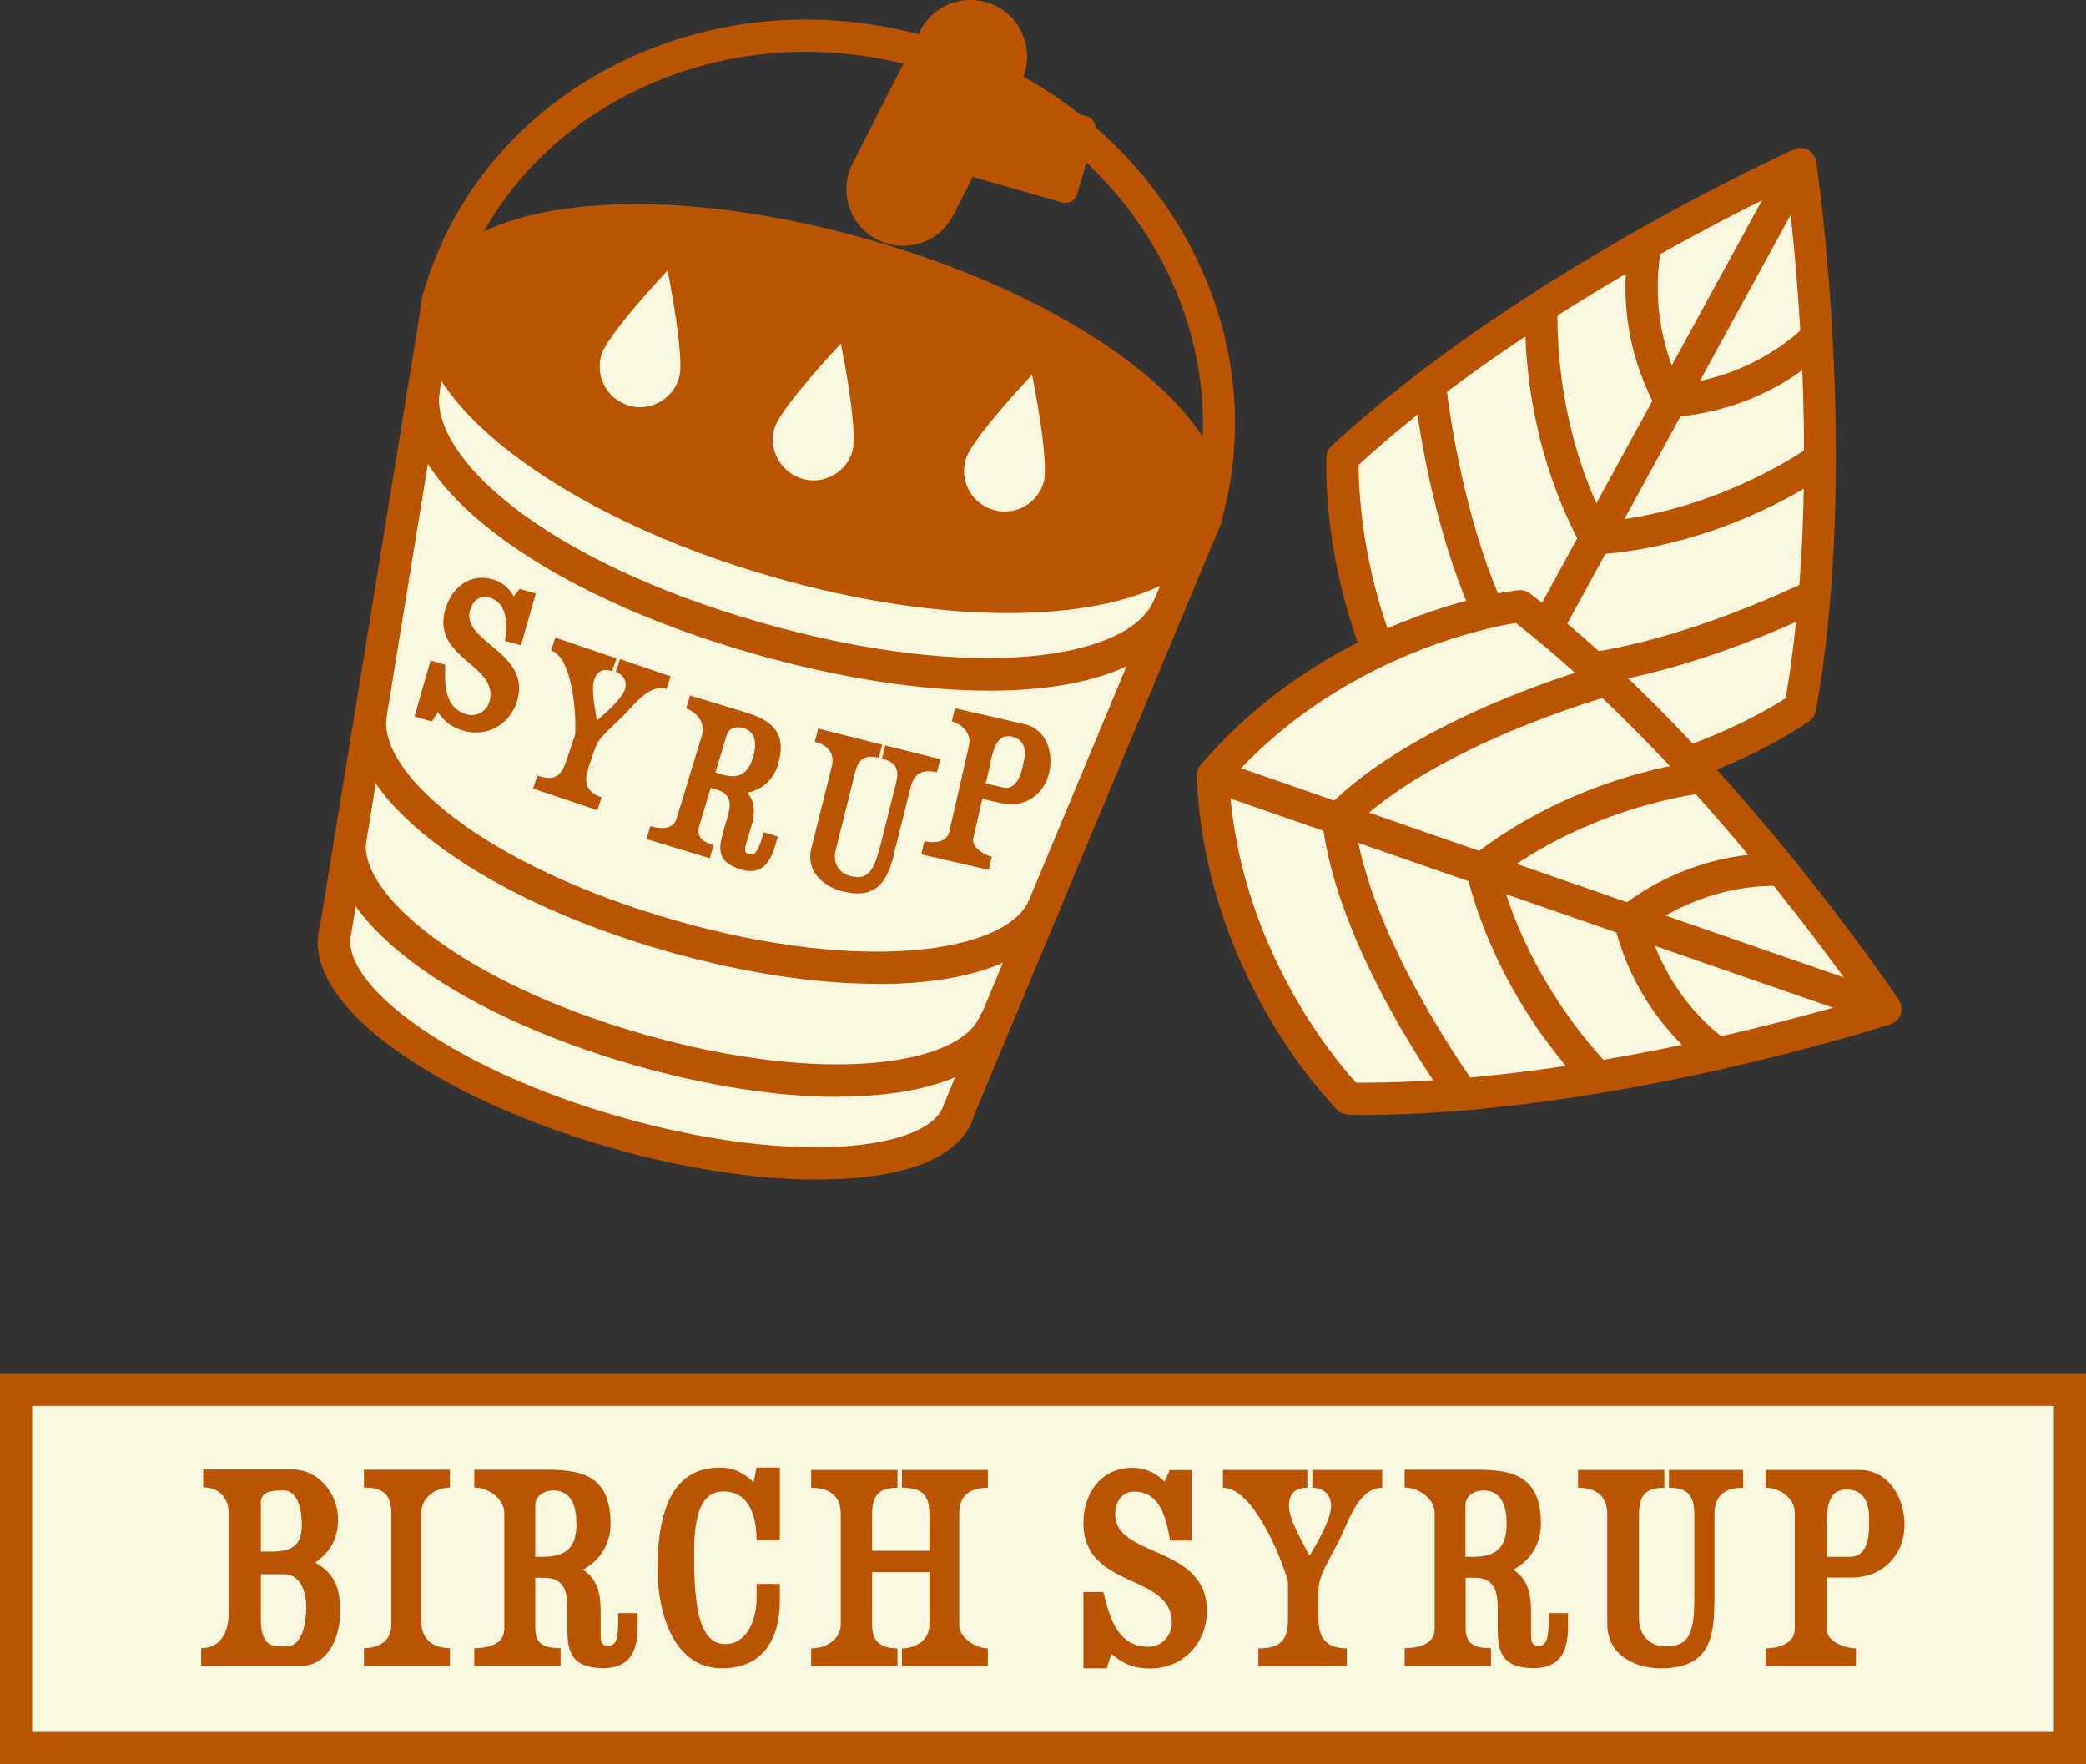 <svg viewBox="0 0 107.8 91.17" xmlns="http://www.w3.org/2000/svg" data-name="Layer 2" id="Layer_2">
  <rect x="0" y="0" width="107.8" height="91.17" fill="#333333" stroke="none"/>
  <defs>
    <style>
      .cls-1 {
        fill: #ba5400;
      }

      .cls-2 {
        fill: #faf7e0;
      }
    </style>
  </defs>
  <g data-name="Layer 1" id="Layer_1-2">
    <g>
      <g>
        <g>
          <rect height="18.51" width="106.14" y="71.82" x=".83" class="cls-2"></rect>
          <path d="M107.8,91.17H0v-20.17h107.8v20.17ZM1.66,89.5h104.48v-16.85H1.66v16.85Z" class="cls-1"></path>
        </g>
        <g>
          <path d="M10.4,86.09v-.92c1.11,0,1.43-.98,1.43-1.93v-4.96c0-.87-.5-1.42-1.33-1.42v-.92h4.62c1.35,0,2.35,1.25,2.35,2.58,0,.97-.38,1.65-1.17,2.23,1.05.6,1.28,1.4,1.28,2.53,0,1.23-.56,2.8-2.03,2.8h-5.16ZM13.48,77.72v2.46h.56c1.03,0,1.56-.3,1.56-1.4,0-.6-.15-1.76-.95-1.76-.58,0-1.18.02-1.18.7ZM13.48,81.35v2.33c0,.65.12,1.4.93,1.4h.4c.85,0,1.02-1.35,1.02-2,0-.73-.25-1.73-1.15-1.73h-1.2Z" class="cls-1"></path>
          <path d="M20.22,78.22c0-.96-.37-1.35-1.41-1.35v-.92h4.44v.92c-.71,0-1.48.5-1.48,1.3v5.64c0,.75.45,1.36,1.48,1.36v.92h-4.44v-.92c.81,0,1.41-.42,1.41-1.15v-5.81Z" class="cls-1"></path>
          <path d="M29.32,84.18v-1.05c0-.92-.17-1.6-1.23-1.6h-.43v2.61c0,.81.46,1.03,1.31,1.03v.92h-4.46v-.92c1,0,1.55-.36,1.55-.98v-6.02c0-.7-.8-1.3-1.55-1.3v-.92h3.83c2.01,0,3.21.52,3.21,2.8,0,1-.53,1.91-1.43,2.36.72.48.92,1.15.92,2.18v1.18c0,.3.02.58.38.58.45,0,.53-.45.53-1.33v-.36h1v.71c0,1.2-.35,2.13-1.77,2.13-1.65,0-1.86-.86-1.86-2.03ZM27.66,77.79v2.66h.4c1.21,0,1.73-.5,1.73-1.7,0-.81-.2-1.73-1.2-1.73-.45,0-.93.27-.93.77Z" class="cls-1"></path>
          <path d="M39.1,79.6c0-1.11-.3-2.53-1.73-2.53-1.3,0-1.5,1.65-1.5,3.18,0,2.2.1,4.71,1.61,4.71,1.15,0,1.62-1.3,1.62-2.36v-.75h1.2v.87c0,2.13-1,3.49-2.98,3.49-2.63,0-3.34-3.09-3.34-5.11,0-2.17.37-5.26,3.19-5.26.77,0,1.23.27,1.78.75l.15-.75h1.2v3.76h-1.2Z" class="cls-1"></path>
          <path d="M51.05,76.88c-.87,0-1.48.35-1.48,1.35v5.74c0,.68.86,1.21,1.48,1.21v.92h-4.44v-.92c.78,0,1.42-.48,1.42-1.21v-2.73h-2.96v2.73c0,.65.23,1.21,1.31,1.21v.92h-4.46v-.92c.93,0,1.53-.6,1.53-1.21v-5.74c0-.96-.63-1.35-1.53-1.35v-.92h4.46v.92c-.98,0-1.31.42-1.31,1.35v1.91h2.96v-1.91c0-.96-.37-1.35-1.42-1.35v-.92h4.44v.92Z" class="cls-1"></path>
          <path d="M57.43,85.46l-.23.75h-1.21v-3.94h1.03c.3,1.25.71,2.83,2.33,2.83.67,0,1.21-.57,1.21-1.23,0-2.61-4.57-1.71-4.57-5.17,0-1.52.9-2.85,2.53-2.85.77,0,1.35.37,1.66.72l.27-.6h1.13v3.64h-1.11c-.19-1.08-.47-2.53-1.86-2.53-.65,0-.98.57-.98,1.17,0,2.26,4.74,1.58,4.74,4.99,0,1.66-1.23,2.98-2.93,2.98-.83,0-1.38-.22-2-.75Z" class="cls-1"></path>
          <path d="M68.14,83.7c0,.98.45,1.48,1.46,1.48v.92h-4.57v-.92c1.1,0,1.53-.38,1.53-1.48v-1.9c0-.35-1.6-4.92-3.36-4.92v-.92h4.36v.92c-.53,0-.95.22-.95.93s.68,1.83,1.03,2.53h.07c.36-.6,1.08-1.85,1.08-2.53,0-.6-.44-.93-.97-.93v-.92h3.61v.92c-1.15,0-1.67,1.53-2.08,2.41-.31.68-.73,1.35-1.02,2.03-.18.44-.2.67-.2,1.33v1.05Z" class="cls-1"></path>
          <path d="M77.4,84.18v-1.05c0-.92-.17-1.6-1.23-1.6h-.43v2.61c0,.81.46,1.03,1.31,1.03v.92h-4.46v-.92c1,0,1.55-.36,1.55-.98v-6.02c0-.7-.8-1.3-1.55-1.3v-.92h3.83c2.01,0,3.21.52,3.21,2.8,0,1-.53,1.91-1.43,2.36.72.48.92,1.15.92,2.18v1.18c0,.3.02.58.38.58.45,0,.53-.45.53-1.33v-.36h1v.71c0,1.2-.35,2.13-1.77,2.13-1.65,0-1.86-.86-1.86-2.03ZM75.73,77.79v2.66h.4c1.21,0,1.73-.5,1.73-1.7,0-.81-.2-1.73-1.2-1.73-.45,0-.93.27-.93.77Z" class="cls-1"></path>
          <path d="M88.59,82.85c0,2.05-.43,3.36-2.78,3.36-1.17,0-2.75-.58-2.75-2.31v-5.66c0-.96-.61-1.36-1.51-1.36v-.92h4.46v.92c-.98,0-1.31.42-1.31,1.35v5.39c0,.85.51,1.46,1.4,1.46,1.28,0,1.46-.83,1.46-2.61v-4.24c0-.96-.37-1.35-1.31-1.35v-.92h3.83v.92c-.87,0-1.48.35-1.48,1.35v4.63Z" class="cls-1"></path>
          <path d="M94.41,81.52v2.71c0,.63,1,.95,1.5.95v.92h-4.66v-.92c.62,0,1.5-.23,1.5-1v-5.99c0-.8-.8-1.31-1.5-1.31v-.92h4.81c1.61,0,2.36,1.53,2.36,2.81,0,1.58-1.11,2.75-2.73,2.75h-1.28ZM94.41,78.89v1.56h1.2c.85,0,.98-.95.98-1.61v-.42c0-.78-.29-1.45-1.17-1.45-1.02,0-1.02,1.13-1.02,1.91Z" class="cls-1"></path>
        </g>
      </g>
      <g>
        <g>
          <g>
            <path d="M93.05,8.48s2.3,15.26-.01,28.1c0,0-7.55,5.44-17.65,4.18-6.51-7.82-6-17.12-6-17.12,9.57-8.88,23.65-15.17,23.65-15.17Z" class="cls-2"></path>
            <path d="M78.47,41.78c-1.03,0-2.09-.06-3.19-.2-.21-.03-.4-.13-.54-.29-6.64-7.98-6.21-17.3-6.19-17.69.01-.21.11-.42.27-.56,9.56-8.87,23.74-15.25,23.88-15.32.23-.11.51-.09.74.03.23.13.38.35.42.61.02.15,2.29,15.54-.02,28.37-.04.21-.16.4-.33.53-.29.2-6.4,4.53-15.05,4.53ZM75.82,39.97c8.39.93,15.06-2.99,16.46-3.89,1.81-10.51.56-22.69.09-26.37-3.35,1.6-14.29,7.11-22.16,14.31,0,1.67.27,9.36,5.6,15.96Z" class="cls-1"></path>
          </g>
          <rect transform="translate(22.22 86.71) rotate(-61.34)" height="1.66" width="36.8" y="23.78" x="65.82" class="cls-1"></rect>
          <path d="M78.01,35.22c-3.9-5.39-4.91-14.86-4.95-15.26l1.66-.17c0,.09,1,9.43,4.64,14.46l-1.34.97Z" class="cls-1"></path>
          <path d="M81.73,28.23c-3.3-6.07-2.91-12.19-2.89-12.45l1.66.12c0,.06-.36,5.91,2.7,11.54l-1.46.79Z" class="cls-1"></path>
          <path d="M85.61,21.14c-2.46-4.54-1.38-8.6-1.34-8.77l1.6.44s-.93,3.62,1.19,7.54l-1.46.79Z" class="cls-1"></path>
          <path d="M79.49,35.59c-.29,0-.57,0-.86-.02l.1-1.66c6.11.38,14.59-3.85,14.68-3.89l.75,1.48c-.34.18-8.17,4.09-14.66,4.09Z" class="cls-1"></path>
          <path d="M82.52,28.66l-.12-1.66c6.39-.47,11.12-3.92,11.17-3.95l.99,1.34c-.21.15-5.15,3.77-12.04,4.27Z" class="cls-1"></path>
          <path d="M86.4,21.57l-.12-1.66c4.45-.33,6.97-3.04,7-3.07l1.23,1.11c-.12.13-2.96,3.23-8.11,3.61Z" class="cls-1"></path>
        </g>
        <g>
          <path d="M97.43,52.14s-14.67,4.8-27.71,4.64c0,0-6.62-6.54-7.05-16.71,6.64-7.71,15.89-8.75,15.89-8.75,10.34,7.97,18.88,20.82,18.88,20.82Z" class="cls-2"></path>
          <path d="M70.33,57.61c-.43,0-.9.06-1.2-.24-.28-.28-6.85-6.89-7.29-17.26,0-.21.06-.42.2-.58,6.78-7.87,16.03-8.99,16.43-9.03.21-.02.43.04.6.17,10.33,7.96,18.98,20.88,19.06,21.01.14.22.18.49.09.73-.08.24-.28.44-.53.52-.15.05-14.48,4.69-27.36,4.69ZM70.08,55.95h.26c10.6,0,22.24-3.22,25.77-4.28-2.13-3.04-9.38-12.91-17.78-19.48-1.64.27-9.18,1.81-14.81,8.17.48,8.48,5.44,14.36,6.56,15.59Z" class="cls-1"></path>
        </g>
        <rect transform="translate(10.25 106.61) rotate(-70.86)" height="36.8" width="1.66" y="27.7" x="79.22" class="cls-1"></rect>
        <path d="M69.75,42.91l-1.18-1.17c4.66-4.74,13.84-7.3,14.23-7.4l.44,1.6c-.09.03-9.14,2.55-13.49,6.97Z" class="cls-1"></path>
        <path d="M77.1,45.56l-1.03-1.31c5.45-4.26,11.54-4.89,11.8-4.92l.16,1.66c-.06,0-5.88.62-10.93,4.57Z" class="cls-1"></path>
        <path d="M84.74,48.21l-1.03-1.31c4.07-3.17,8.26-2.79,8.43-2.77l-.17,1.66s-3.72-.32-7.24,2.43Z" class="cls-1"></path>
        <path d="M74.91,57.04c-.24-.32-5.86-8.03-6.58-14.63l1.65-.18c.68,6.16,6.21,13.75,6.27,13.83l-1.34.99Z" class="cls-1"></path>
        <path d="M82,56.26c-.19-.18-4.57-4.45-6.22-11.16l1.62-.4c1.52,6.23,5.71,10.32,5.75,10.36l-1.15,1.2Z" class="cls-1"></path>
        <path d="M88.32,55.15c-.15-.09-3.68-2.39-4.9-7.4l1.62-.4c1.06,4.37,4.15,6.37,4.17,6.39l-.89,1.4Z" class="cls-1"></path>
      </g>
      <g>
        <g>
          <path d="M22.66,15.44l-5.33,32.63c-.92,3.22,5.55,7.9,14.45,10.44,8.9,2.55,16.87,2,17.79-1.22l12.73-30.51L22.66,15.44Z" class="cls-2"></path>
          <path d="M42.29,60.96c-3.27,0-7.11-.61-10.73-1.65-4.4-1.26-8.37-3.06-11.17-5.09-3.04-2.19-4.4-4.46-3.85-6.38l5.3-32.53c.04-.23.18-.44.38-.57.2-.13.44-.17.67-.1l39.65,11.34c.23.06.42.22.52.44.1.21.11.46.02.68l-12.73,30.51c-.67,2.36-3.91,3.34-8.06,3.34ZM23.33,16.5l-5.17,31.7c-.35,1.26.85,2.96,3.21,4.67,2.66,1.92,6.44,3.64,10.65,4.84,9.03,2.58,16.08,1.73,16.76-.65l12.4-29.74-37.85-10.82Z" class="cls-1"></path>
        </g>
        <path d="M51.13,35.69c-3.52,0-7.72-.63-12.26-1.93-11-3.15-18.33-8.73-17.83-13.57.05-.45.47-.8.92-.74.45.05.79.46.74.92-.35,3.31,5.36,8.57,16.62,11.8,11.1,3.17,19.05,1.89,20.33-1.18.18-.43.67-.64,1.08-.45.43.18.63.66.45,1.08-1.11,2.68-4.84,4.07-10.06,4.07Z" class="cls-1"></path>
        <path d="M43.29,56.68c-3.05,0-6.66-.54-10.51-1.64-9.65-2.76-16.16-7.76-15.49-11.89.08-.45.49-.74.95-.69.45.07.76.5.69.95-.45,2.73,4.9,7.34,14.3,10.03,9.42,2.69,16.37,1.6,17.42-.95.18-.43.66-.63,1.08-.45.43.18.63.66.45,1.08-.96,2.33-4.29,3.55-8.9,3.55Z" class="cls-1"></path>
        <path d="M45.35,50.84c-3.17,0-6.91-.55-10.88-1.68-9.98-2.85-16.76-8.06-16.13-12.38.06-.45.5-.77.94-.7.45.06.77.49.7.94-.44,2.96,5.04,7.71,14.94,10.55,9.78,2.79,17.09,1.63,18.26-1.05.18-.43.67-.61,1.09-.43.42.19.61.68.43,1.09-1.05,2.41-4.56,3.67-9.36,3.67Z" class="cls-1"></path>
        <g>
          <ellipse transform="translate(10.51 56.16) rotate(-74.04)" ry="20.62" rx="8.23" cy="21.11" cx="42.49" class="cls-1"></ellipse>
          <path d="M52.1,31.68c-3.57,0-7.74-.6-12.11-1.85-5.4-1.54-10.24-3.84-13.63-6.47-3.6-2.79-5.2-5.68-4.5-8.14,1.4-4.89,11.55-6.13,23.11-2.82,11.56,3.31,19.53,9.73,18.13,14.61h0c-.87,3.04-5.13,4.67-11.01,4.67ZM32.81,12.19c-5.25,0-8.75,1.38-9.35,3.48-.5,1.74.93,4.06,3.92,6.37,3.24,2.5,7.88,4.7,13.07,6.18,11.38,3.25,20.08,1.76,21.06-1.68h0c.98-3.44-5.61-9.3-16.99-12.56-4.4-1.26-8.4-1.8-11.71-1.8ZM62.31,26.78h.02-.02Z" class="cls-1"></path>
        </g>
        <path d="M62.31,27.61c-.07,0-.15,0-.23-.03-.44-.13-.7-.58-.57-1.03,2.77-9.7-3.51-20.04-13.99-23.04-5.1-1.46-10.41-.99-14.96,1.32-4.53,2.3-7.76,6.15-9.1,10.83-.13.44-.59.71-1.03.57-.44-.13-.7-.58-.57-1.03,1.47-5.14,5-9.35,9.95-11.86,4.93-2.5,10.66-3.01,16.16-1.43,11.37,3.25,18.16,14.5,15.13,25.09-.1.37-.44.6-.8.6Z" class="cls-1"></path>
        <path d="M45.86,12.59h0c-1.72-.49-2.59-2.39-1.86-4.02l3.49-6.86c.6-1.32,2.07-2,3.47-1.6h0c1.72.49,2.59,2.39,1.86,4.02l-3.49,6.86c-.6,1.32-2.07,2-3.47,1.6Z" class="cls-1"></path>
        <path transform="translate(4.03 -14.11) rotate(15.96)" d="M48.42,5.01h7.23c.35,0,.64.29.64.64v3.35c0,.35-.29.64-.64.64h-7.23v-4.64h0Z" class="cls-1"></path>
        <g>
          <path d="M44.85,23.52c-.44,1.56-2.07,2.46-3.62,2.01s-2.46-2.07-2.01-3.62c.44-1.56,4.72-5.85,4.72-5.85,0,0,1.36,5.91.91,7.46" class="cls-2"></path>
          <path d="M42.03,26.47c-.35,0-.7-.05-1.04-.15-1.99-.57-3.15-2.66-2.58-4.65.48-1.68,4.19-5.47,4.93-6.21.21-.22.53-.3.81-.21.29.08.52.32.58.61.23,1.02,1.38,6.2.9,7.87h0c-.28.97-.91,1.77-1.79,2.26-.56.31-1.19.47-1.82.47ZM43.45,17.76c-1.54,1.65-3.22,3.63-3.43,4.38-.32,1.11.33,2.28,1.44,2.6.54.16,1.11.09,1.6-.18.49-.27.84-.72,1-1.26h0c.21-.75-.16-3.32-.6-5.53Z" class="cls-1"></path>
        </g>
        <g>
          <path d="M35.9,19.74c-.44,1.56-2.07,2.46-3.62,2.01-1.56-.44-2.46-2.07-2.01-3.62.44-1.56,4.72-5.85,4.72-5.85,0,0,1.36,5.91.91,7.46" class="cls-2"></path>
          <path d="M33.08,22.7c-.34,0-.69-.05-1.03-.15-.97-.28-1.77-.91-2.26-1.79-.49-.88-.6-1.89-.33-2.86.48-1.68,4.19-5.47,4.93-6.21.21-.21.52-.3.81-.21.29.08.52.32.58.61.23,1.02,1.38,6.2.9,7.88-.47,1.65-1.98,2.73-3.62,2.73ZM34.5,13.98c-1.54,1.64-3.22,3.63-3.43,4.38-.15.54-.09,1.11.18,1.6.27.49.72.84,1.26,1,.54.16,1.1.09,1.59-.19s.84-.72,1-1.26c.21-.75-.16-3.32-.6-5.53Z" class="cls-1"></path>
        </g>
        <g>
          <path d="M54.73,25.13c-.44,1.56-2.07,2.46-3.62,2.01-1.56-.44-2.46-2.07-2.01-3.62.44-1.56,4.72-5.85,4.72-5.85,0,0,1.36,5.91.91,7.46" class="cls-2"></path>
          <path d="M51.92,28.08c-.35,0-.7-.05-1.04-.15-.97-.28-1.77-.91-2.25-1.79-.49-.88-.6-1.89-.33-2.86.48-1.68,4.19-5.47,4.93-6.21.21-.21.53-.3.81-.21.29.08.52.32.58.61.23,1.02,1.38,6.2.9,7.88h0c-.28.97-.91,1.77-1.79,2.26-.56.31-1.19.47-1.82.47ZM53.33,19.37c-1.54,1.64-3.22,3.63-3.43,4.38-.15.54-.09,1.11.18,1.6.27.49.72.84,1.26,1,.54.16,1.11.09,1.6-.18.49-.27.84-.72,1-1.26h0c.21-.75-.16-3.32-.6-5.53Z" class="cls-1"></path>
        </g>
        <path d="M22.64,36.78l-.32.5-.9-.25.83-2.9.76.22c-.04.98-.07,2.23,1.12,2.57.49.14,1.01-.16,1.16-.65.55-1.92-3.01-2.22-2.28-4.77.32-1.12,1.26-1.91,2.46-1.56.56.16.92.56,1.07.88l.32-.39.83.24-.77,2.68-.82-.23c.09-.83.19-1.96-.84-2.25-.47-.14-.84.21-.97.65-.47,1.67,3.16,2.16,2.44,4.67-.35,1.22-1.53,1.93-2.78,1.57-.62-.18-.97-.45-1.32-.97Z" class="cls-1"></path>
        <path d="M30.39,39.77c-.24.71-.04,1.18.7,1.43l-.22.67-3.32-1.12.22-.67c.8.27,1.2.1,1.47-.69l.47-1.38c.08-.25.05-3.96-1.23-4.4l.22-.66,3.16,1.07-.23.66c-.38-.13-.74-.07-.92.44-.18.53.05,1.49.13,2.08,0,0,.01,0,.02,0s.02,0,.02,0c.41-.34,1.24-1.07,1.41-1.56.15-.44-.09-.79-.47-.92l.22-.66,2.62.89-.22.66c-.83-.28-1.58.7-2.1,1.24-.4.42-.86.8-1.23,1.22-.24.27-.31.44-.47.92l-.26.76Z" class="cls-1"></path>
        <path d="M50.76,41.28l-.46,2.03c-.11.47.58.88.95.96l-.16.68-3.48-.8.16-.68c.46.11,1.16.08,1.29-.49l1.02-4.47c.14-.59-.37-1.11-.89-1.23l.16-.68,3.59.82c1.2.28,1.5,1.55,1.28,2.5-.27,1.18-1.3,1.86-2.51,1.58l-.95-.22ZM51.21,39.32l-.27,1.17.89.2c.63.15.9-.54,1.01-1.04l.07-.31c.13-.58.04-1.12-.62-1.28-.76-.17-.95.67-1.09,1.25Z" class="cls-1"></path>
        <path d="M46.22,44.08c-.38,1.52-.94,2.41-2.68,1.98-.86-.21-1.93-.94-1.61-2.23l1.05-4.2c.18-.72-.2-1.13-.87-1.3l.17-.68,3.31.83-.17.68c-.73-.18-1.06.06-1.23.76l-1,4c-.16.63.11,1.18.76,1.35.95.24,1.24-.34,1.57-1.67l.79-3.15c.18-.72-.02-1.07-.73-1.25l.17-.68,2.84.71-.17.68c-.64-.16-1.17-.01-1.35.73l-.86,3.43Z" class="cls-1"></path>
        <path d="M37.36,43.02l.23-.77c.2-.67.23-1.21-.55-1.45l-.31-.09-.58,1.92c-.18.6.11.86.73,1.05l-.2.67-3.27-.99.2-.67c.73.22,1.21.07,1.35-.37l1.34-4.41c.16-.51-.3-1.13-.84-1.3l.2-.67,2.8.85c1.47.44,2.24,1.09,1.73,2.76-.22.73-.82,1.28-1.57,1.41.42.51.41,1.05.19,1.8l-.26.87c-.07.22-.11.43.15.51.33.1.49-.21.69-.86l.08-.27.73.22-.16.53c-.27.88-.73,1.48-1.76,1.17-1.2-.37-1.17-1.04-.91-1.9ZM37.56,37.97l-.59,1.95.29.09c.89.27,1.38.02,1.65-.86.18-.6.23-1.31-.5-1.53-.33-.1-.74-.01-.85.35Z" class="cls-1"></path>
      </g>
    </g>
  </g>
</svg>
